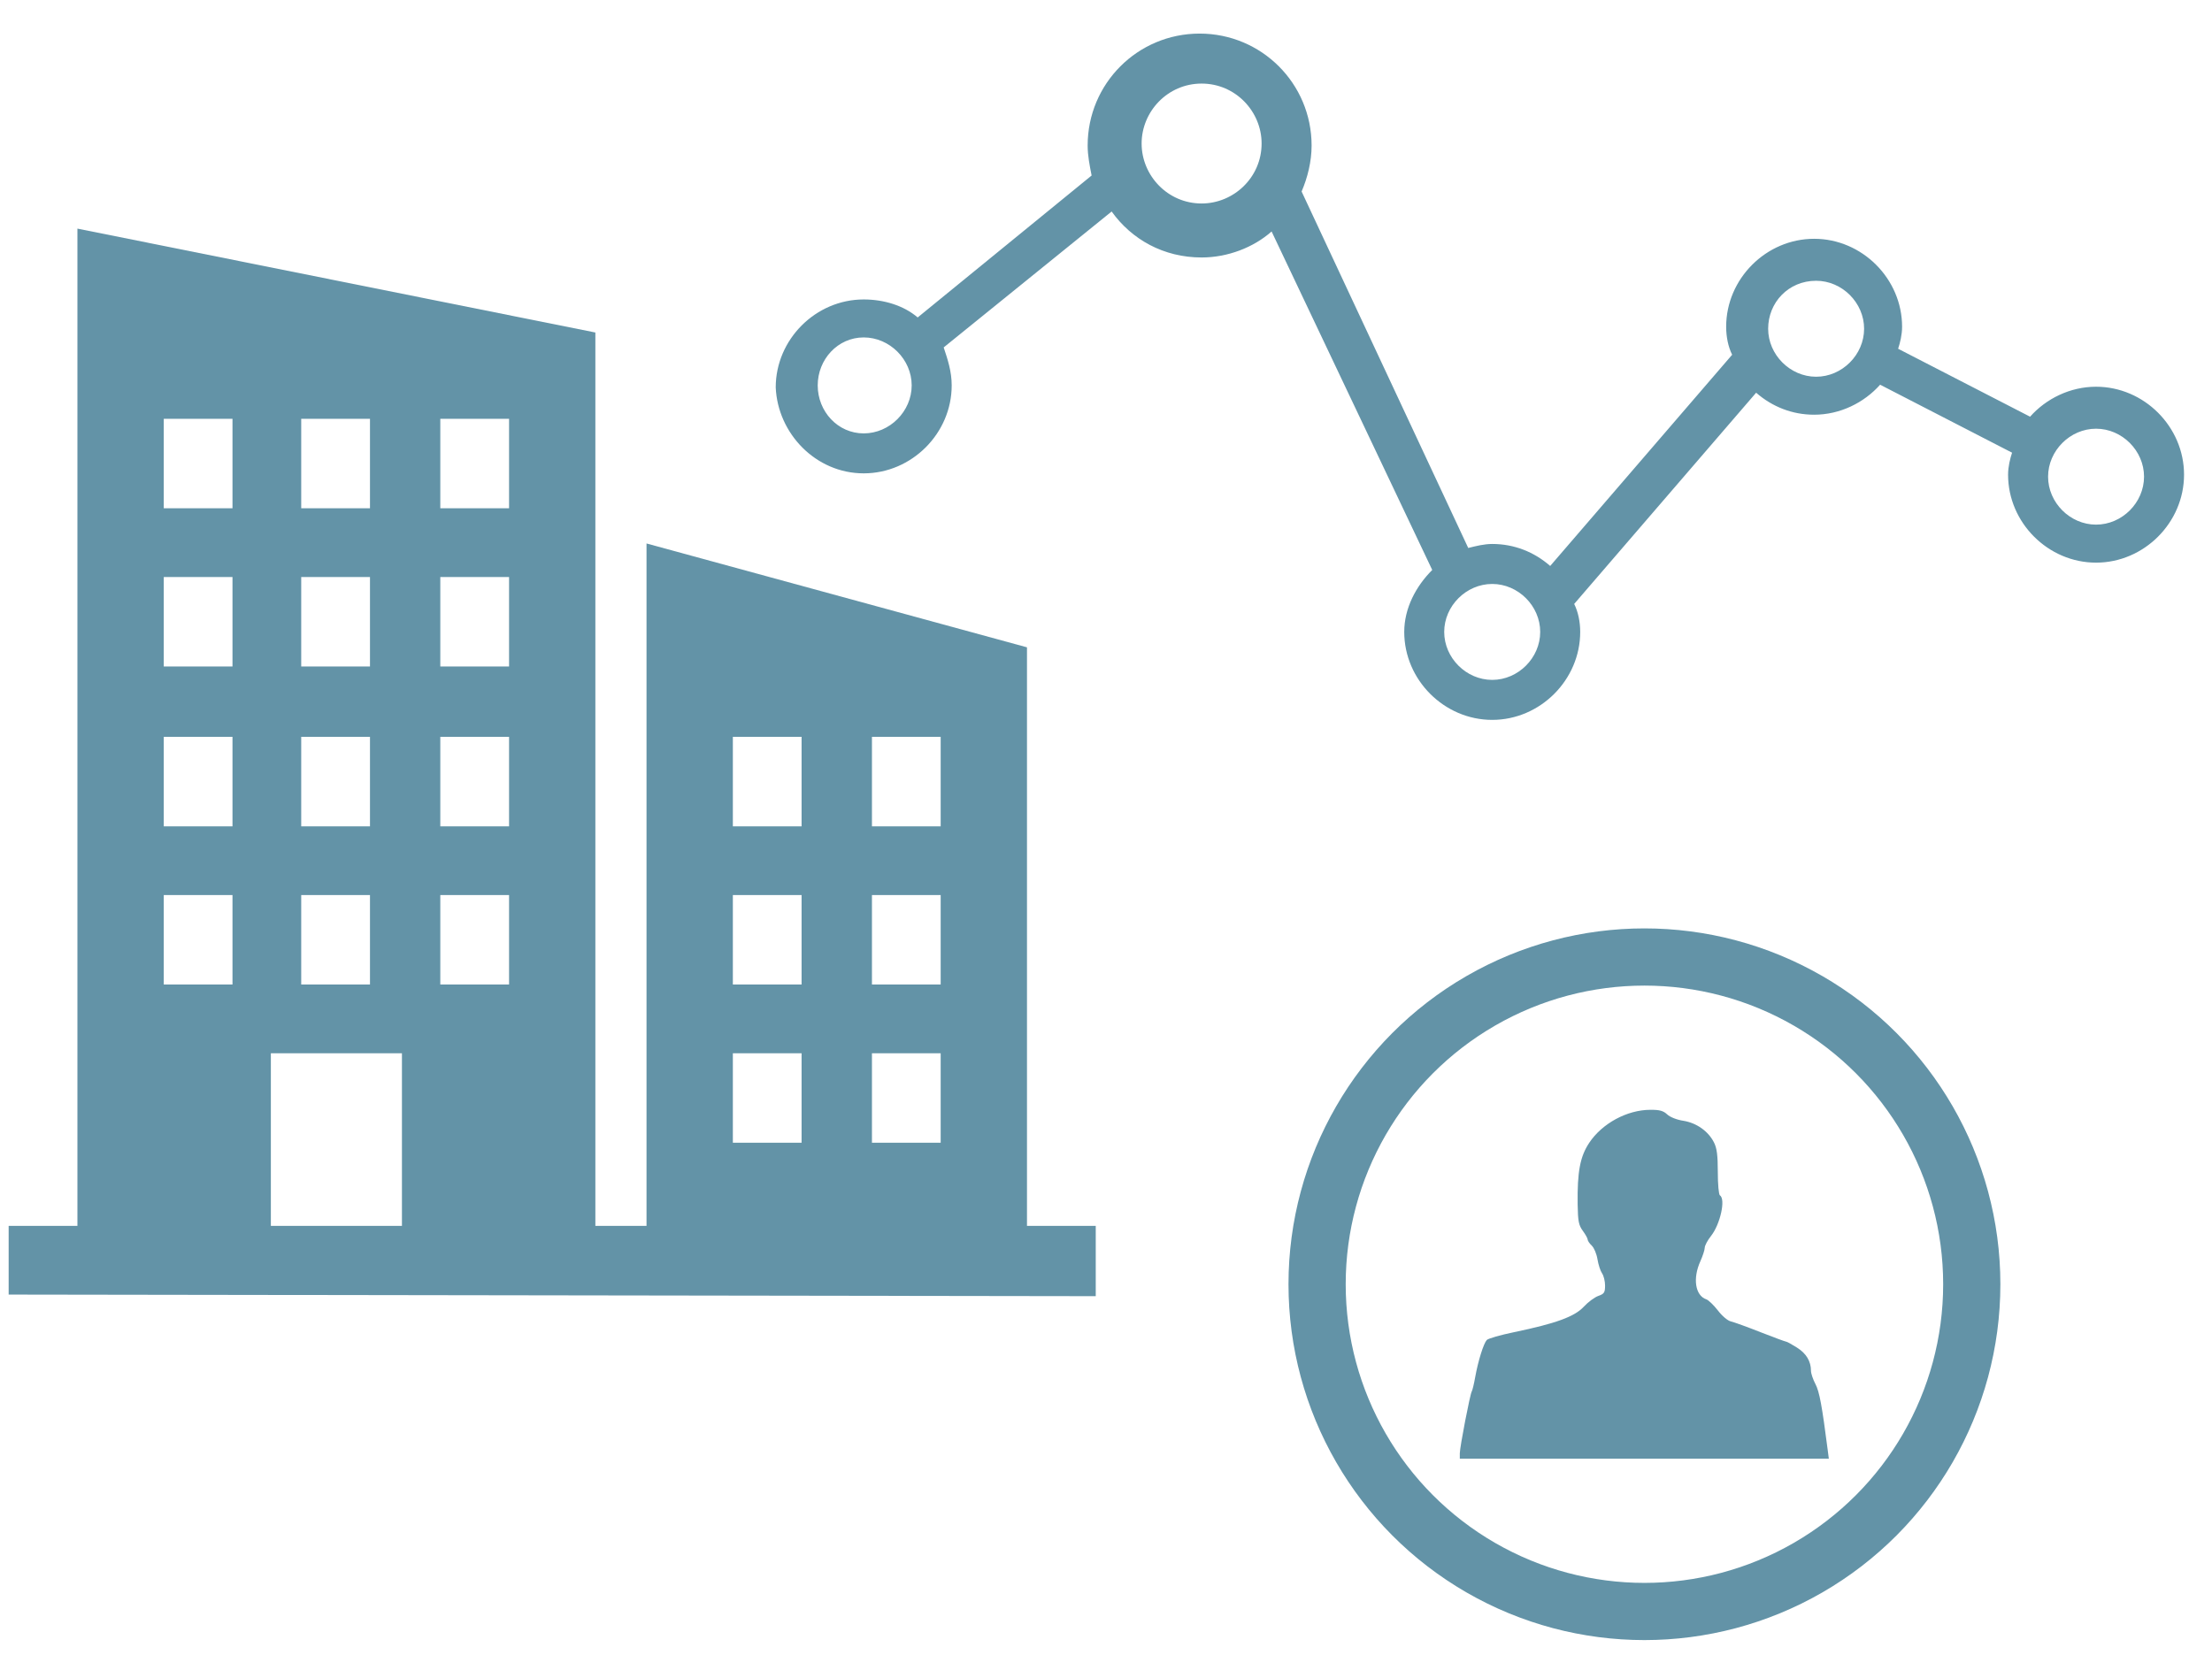 <svg width="58" height="44" viewBox="0 0 58 44" fill="none" xmlns="http://www.w3.org/2000/svg">
<path d="M26.928 32.152V16.978L16.952 14.254V32.152H15.611V8.721L2.03 5.996V32.152H0.689H2.029H0.227V33.954L28.731 33.996V32.152H26.928ZM22.863 19.325H24.665V21.673H22.863V19.325ZM22.863 23.475H24.665V25.822H22.863V23.475ZM22.863 27.625H24.665V29.972H22.863V27.625ZM19.216 19.325H21.018V21.673H19.216V19.325ZM19.216 23.475H21.018V25.822H19.216V23.475ZM19.216 27.625H21.018V29.972H19.216V27.625ZM11.545 10.984H13.348V13.331H11.545V10.984ZM11.545 15.134H13.348V17.481H11.545V15.134ZM11.545 19.325H13.348V21.673H11.545V19.325ZM11.545 23.475H13.348V25.822H11.545V23.475ZM7.898 10.984H9.701V13.331H7.898V10.984ZM7.898 15.134H9.701V17.481H7.898V15.134ZM7.898 19.325H9.701V21.673H7.898V19.325ZM7.898 23.475H9.701V25.822H7.898V23.475ZM4.294 10.984H6.096V13.331H4.294V10.984ZM4.294 15.134H6.096V17.481H4.294V15.134ZM4.294 19.325H6.096V21.673H4.294V19.325ZM4.294 23.475H6.096V25.822H4.294V23.475ZM7.102 27.625H10.539V32.152H7.102V27.625Z" fill="#6393A7"/>
<path d="M22.647 12.415C23.905 12.415 24.954 11.367 24.954 10.108C24.954 9.741 24.849 9.427 24.744 9.112L29.148 5.547C29.672 6.281 30.511 6.753 31.507 6.753C32.189 6.753 32.87 6.491 33.342 6.071L37.554 14.949C37.134 15.368 36.82 15.945 36.82 16.574C36.82 17.832 37.868 18.881 39.127 18.881C40.385 18.881 41.434 17.832 41.434 16.574C41.434 16.312 41.381 16.05 41.276 15.84L46.047 10.3C46.467 10.667 46.991 10.877 47.568 10.877C48.249 10.877 48.878 10.562 49.298 10.09L52.758 11.873C52.706 12.03 52.653 12.24 52.653 12.45C52.653 13.708 53.702 14.757 54.96 14.757C56.218 14.757 57.267 13.708 57.267 12.45C57.267 11.191 56.218 10.143 54.96 10.143C54.279 10.143 53.649 10.457 53.23 10.929L49.77 9.147C49.822 8.989 49.874 8.78 49.874 8.57C49.874 7.312 48.826 6.263 47.568 6.263C46.309 6.263 45.261 7.312 45.261 8.57C45.261 8.832 45.313 9.094 45.418 9.304L40.647 14.844C40.228 14.477 39.703 14.267 39.127 14.267C38.917 14.267 38.707 14.32 38.498 14.372L34.129 5.023C34.286 4.656 34.391 4.236 34.391 3.817C34.391 2.192 33.08 0.881 31.455 0.881C29.829 0.881 28.519 2.192 28.519 3.817C28.519 4.079 28.571 4.341 28.623 4.603L24.062 8.326C23.695 8.011 23.171 7.854 22.647 7.854C21.388 7.854 20.34 8.902 20.34 10.161C20.392 11.367 21.388 12.415 22.647 12.415ZM54.96 11.244C55.642 11.244 56.218 11.821 56.218 12.502C56.218 13.184 55.642 13.76 54.96 13.76C54.279 13.76 53.702 13.184 53.702 12.502C53.702 11.821 54.279 11.244 54.96 11.244ZM47.62 7.364C48.302 7.364 48.878 7.941 48.878 8.622C48.878 9.304 48.302 9.881 47.62 9.881C46.938 9.881 46.362 9.304 46.362 8.622C46.362 7.941 46.886 7.364 47.62 7.364ZM40.385 16.574C40.385 17.256 39.808 17.832 39.127 17.832C38.445 17.832 37.868 17.256 37.868 16.574C37.868 15.892 38.445 15.316 39.127 15.316C39.808 15.316 40.385 15.892 40.385 16.574ZM31.507 2.192C32.398 2.192 33.08 2.926 33.08 3.764C33.08 4.656 32.346 5.337 31.507 5.337C30.616 5.337 29.934 4.603 29.934 3.764C29.934 2.926 30.616 2.192 31.507 2.192ZM22.647 8.85C23.328 8.85 23.905 9.427 23.905 10.108C23.905 10.79 23.328 11.367 22.647 11.367C21.965 11.367 21.441 10.79 21.441 10.108C21.441 9.427 21.965 8.85 22.647 8.85Z" fill="#6393A7"/>
<path d="M47.602 36.301C47.537 36.177 47.485 36.022 47.485 35.954C47.485 35.705 47.362 35.498 47.12 35.346C46.984 35.26 46.856 35.189 46.835 35.189C46.815 35.189 46.511 35.077 46.161 34.94C45.811 34.801 45.461 34.676 45.382 34.657C45.303 34.641 45.15 34.511 45.042 34.368C44.933 34.228 44.798 34.099 44.743 34.08C44.449 33.981 44.38 33.531 44.585 33.079C44.646 32.943 44.698 32.784 44.699 32.728C44.699 32.671 44.773 32.53 44.865 32.415C45.107 32.109 45.252 31.448 45.098 31.353C45.066 31.331 45.042 31.063 45.042 30.737C45.042 30.298 45.017 30.112 44.941 29.963C44.792 29.668 44.483 29.451 44.14 29.396C43.967 29.37 43.789 29.299 43.714 29.228C43.614 29.134 43.515 29.106 43.276 29.108C42.665 29.108 42.01 29.463 41.67 29.974C41.43 30.337 41.356 30.73 41.367 31.588C41.374 32.033 41.395 32.135 41.503 32.283C41.573 32.378 41.63 32.481 41.63 32.513C41.63 32.544 41.679 32.615 41.738 32.671C41.797 32.727 41.865 32.888 41.887 33.029C41.91 33.17 41.964 33.335 42.007 33.397C42.05 33.457 42.086 33.603 42.086 33.717C42.086 33.901 42.062 33.935 41.91 33.989C41.813 34.023 41.64 34.15 41.526 34.274C41.286 34.532 40.801 34.711 39.7 34.94C39.342 35.014 39.019 35.106 38.984 35.146C38.9 35.238 38.757 35.693 38.681 36.117C38.649 36.298 38.608 36.467 38.59 36.495C38.545 36.568 38.277 37.955 38.277 38.117V38.259H43.115H47.953L47.922 38.017C47.776 36.882 47.707 36.499 47.602 36.301Z" fill="#6393A7"/>
<circle cx="43.118" cy="33.683" r="8.583" stroke="#6393A7" stroke-width="1.5"/>
</svg>

